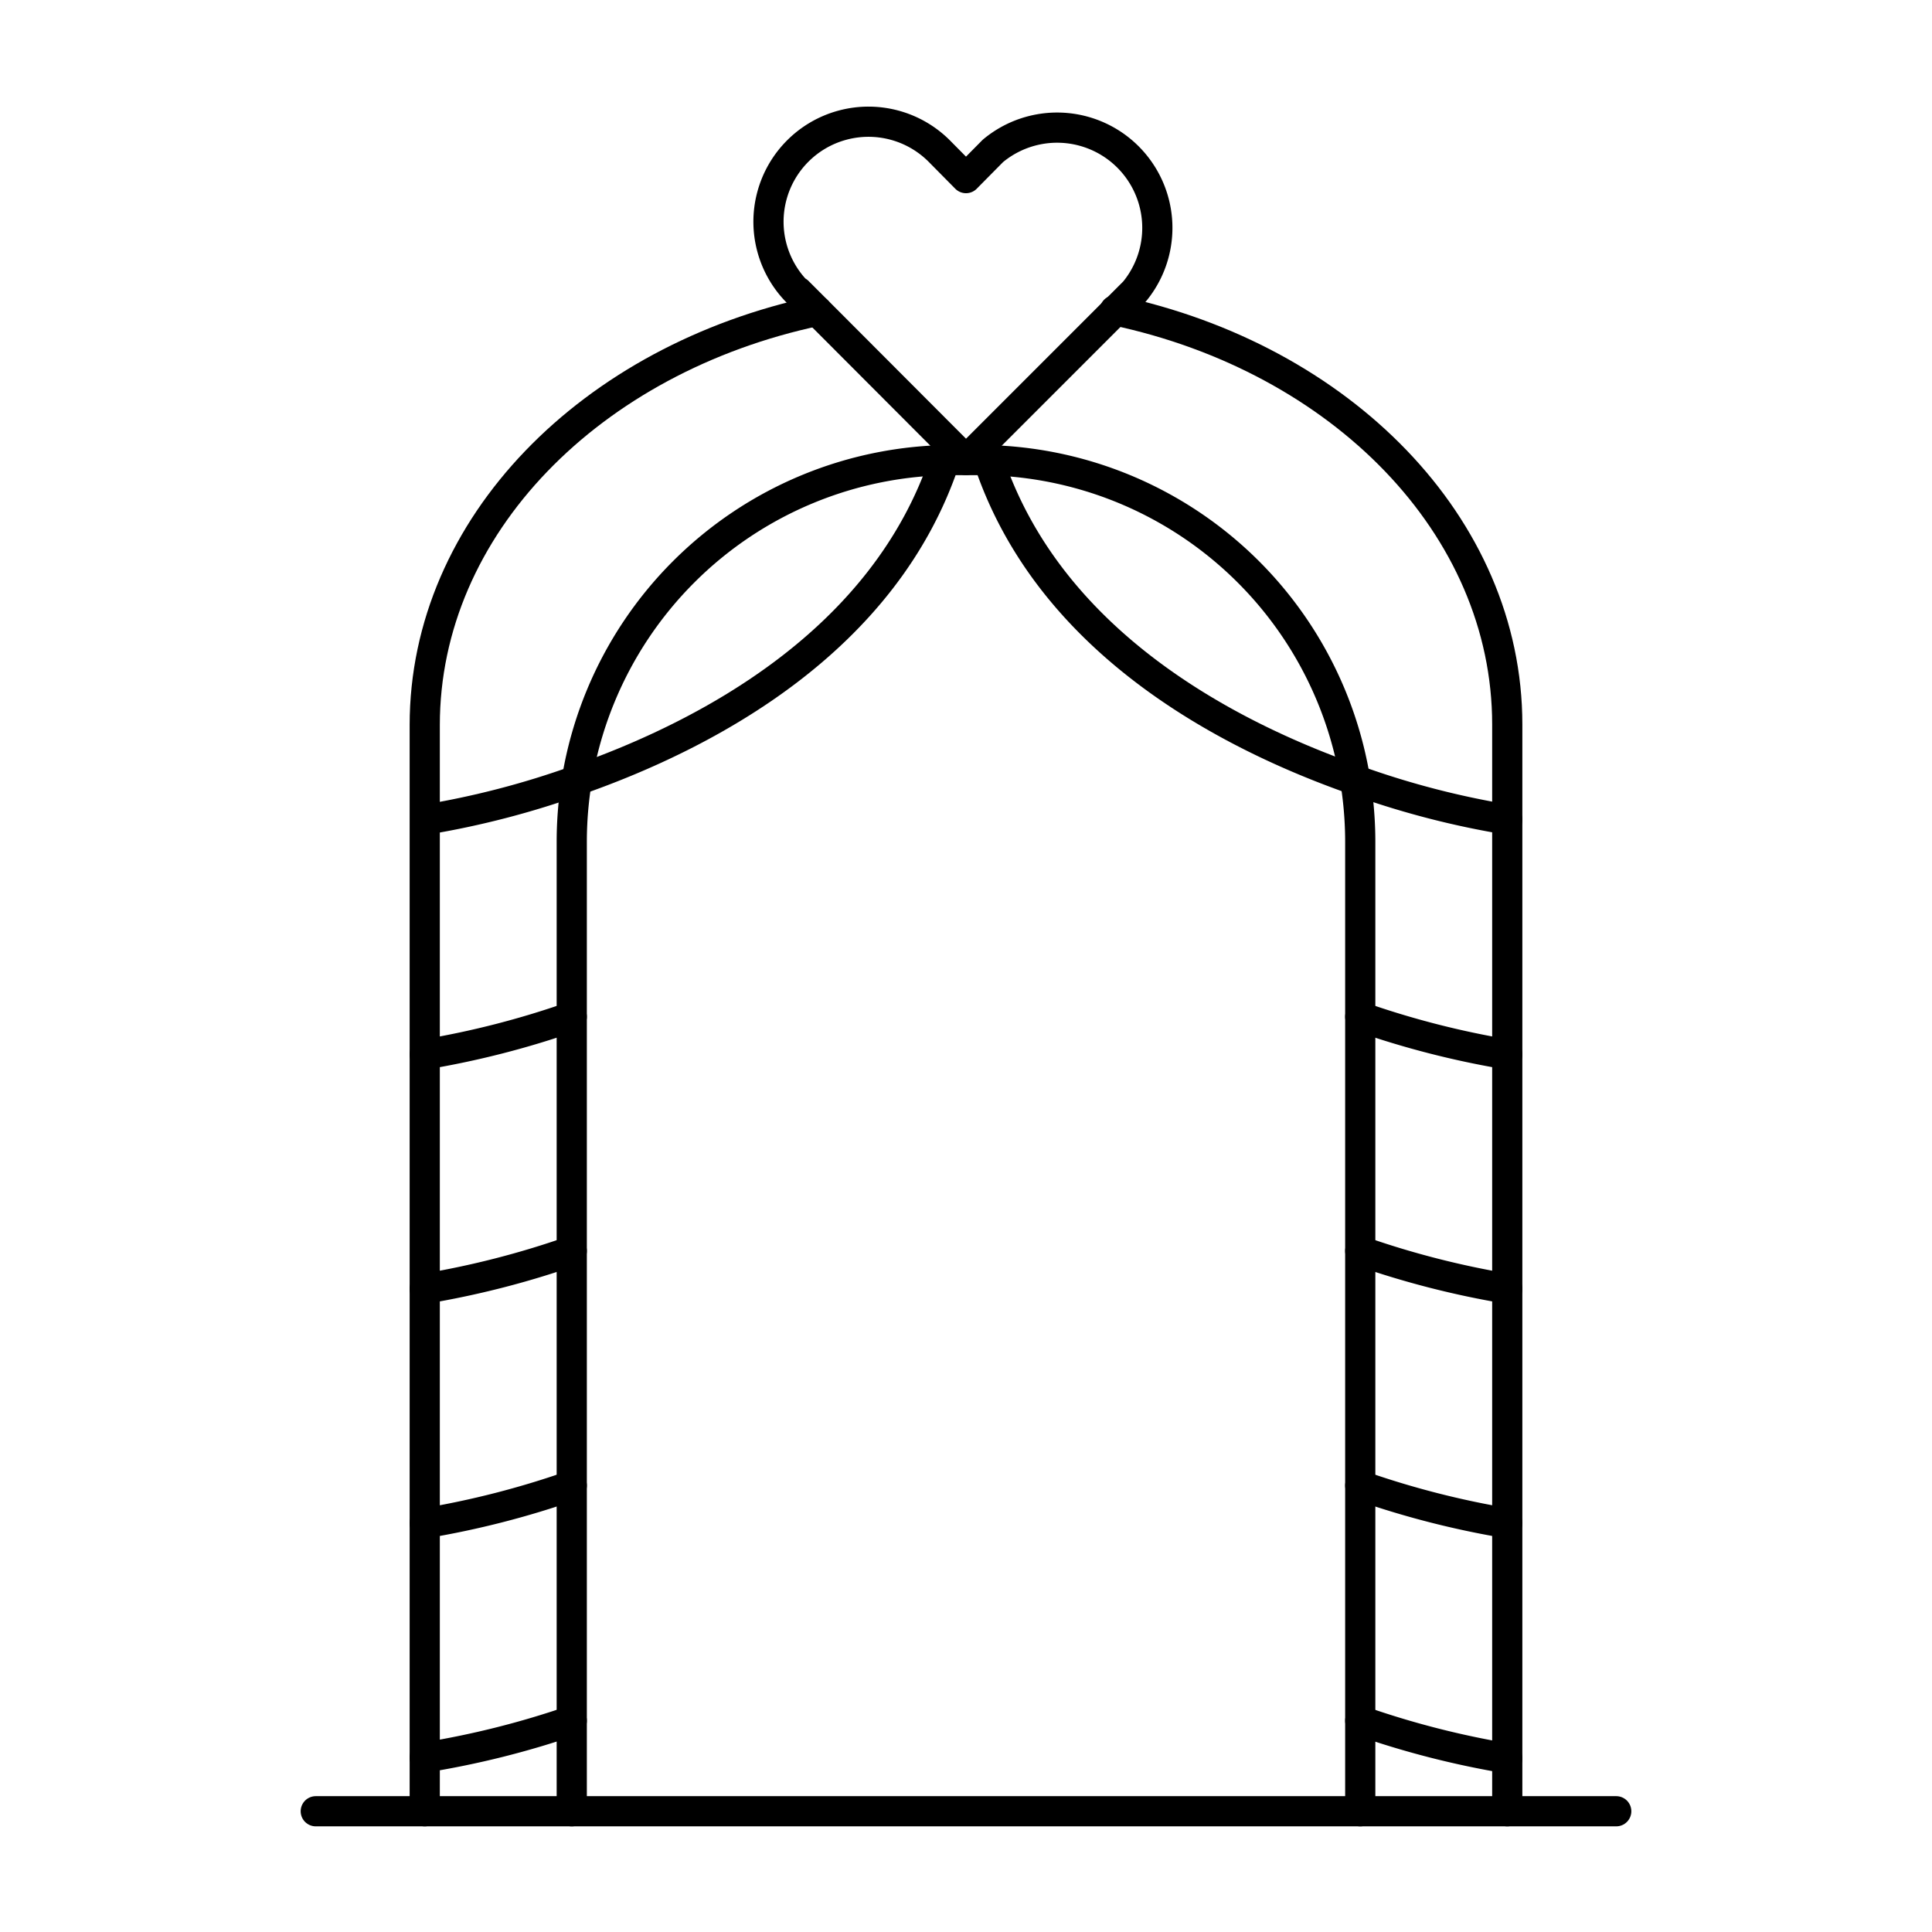 <?xml version="1.0"?>
<svg xmlns="http://www.w3.org/2000/svg" id="icons" viewBox="0 0 64 64">
  <defs>
    <style>.cls-1{fill:none;stroke:#000;stroke-linecap:round;stroke-linejoin:round;}</style>
  </defs>
  <g id="altar">
    <path class="cls-1" d="M26.43,9.66l.89.89L32,15.24l5.58-5.58A3.32,3.32,0,0,0,32.89,5l-.89.9L31.11,5a3.31,3.31,0,0,0-4.68,4.69Z"/>
    <path class="cls-1" d="M18.94,60V27.89A12.65,12.65,0,0,1,31.59,15.24h.82A12.65,12.65,0,0,1,45.06,27.89V60"/>
    <path class="cls-1" d="M49.93,60V24c0-6.59-5.52-12.14-13-13.72"/>
    <path class="cls-1" d="M27.07,10.3c-7.48,1.58-13,7.12-13,13.72V60"/>
    <line class="cls-1" x1="10.46" y1="60" x2="53.54" y2="60"/>
    <path class="cls-1" d="M49.93,27.15a28.45,28.45,0,0,1-5-1.3c-4.33-1.51-10.2-4.61-12.19-10.61"/>
    <path class="cls-1" d="M45.06,33.68a29.29,29.29,0,0,0,4.87,1.25"/>
    <path class="cls-1" d="M45.06,41.44a29.29,29.29,0,0,0,4.87,1.25"/>
    <path class="cls-1" d="M45.06,49.21a29.29,29.29,0,0,0,4.87,1.25"/>
    <path class="cls-1" d="M45.06,57a29.29,29.29,0,0,0,4.87,1.25"/>
    <path class="cls-1" d="M14.07,34.93a29.29,29.29,0,0,0,4.87-1.25"/>
    <path class="cls-1" d="M14.07,42.69a29.29,29.29,0,0,0,4.87-1.25"/>
    <path class="cls-1" d="M14.07,50.46a29.29,29.29,0,0,0,4.87-1.25"/>
    <path class="cls-1" d="M14.07,58.22A29.29,29.29,0,0,0,18.94,57"/>
    <path class="cls-1" d="M31.3,15.24c-2,6-7.87,9.1-12.19,10.61a28.66,28.66,0,0,1-5,1.3"/>
  </g>
</svg>
